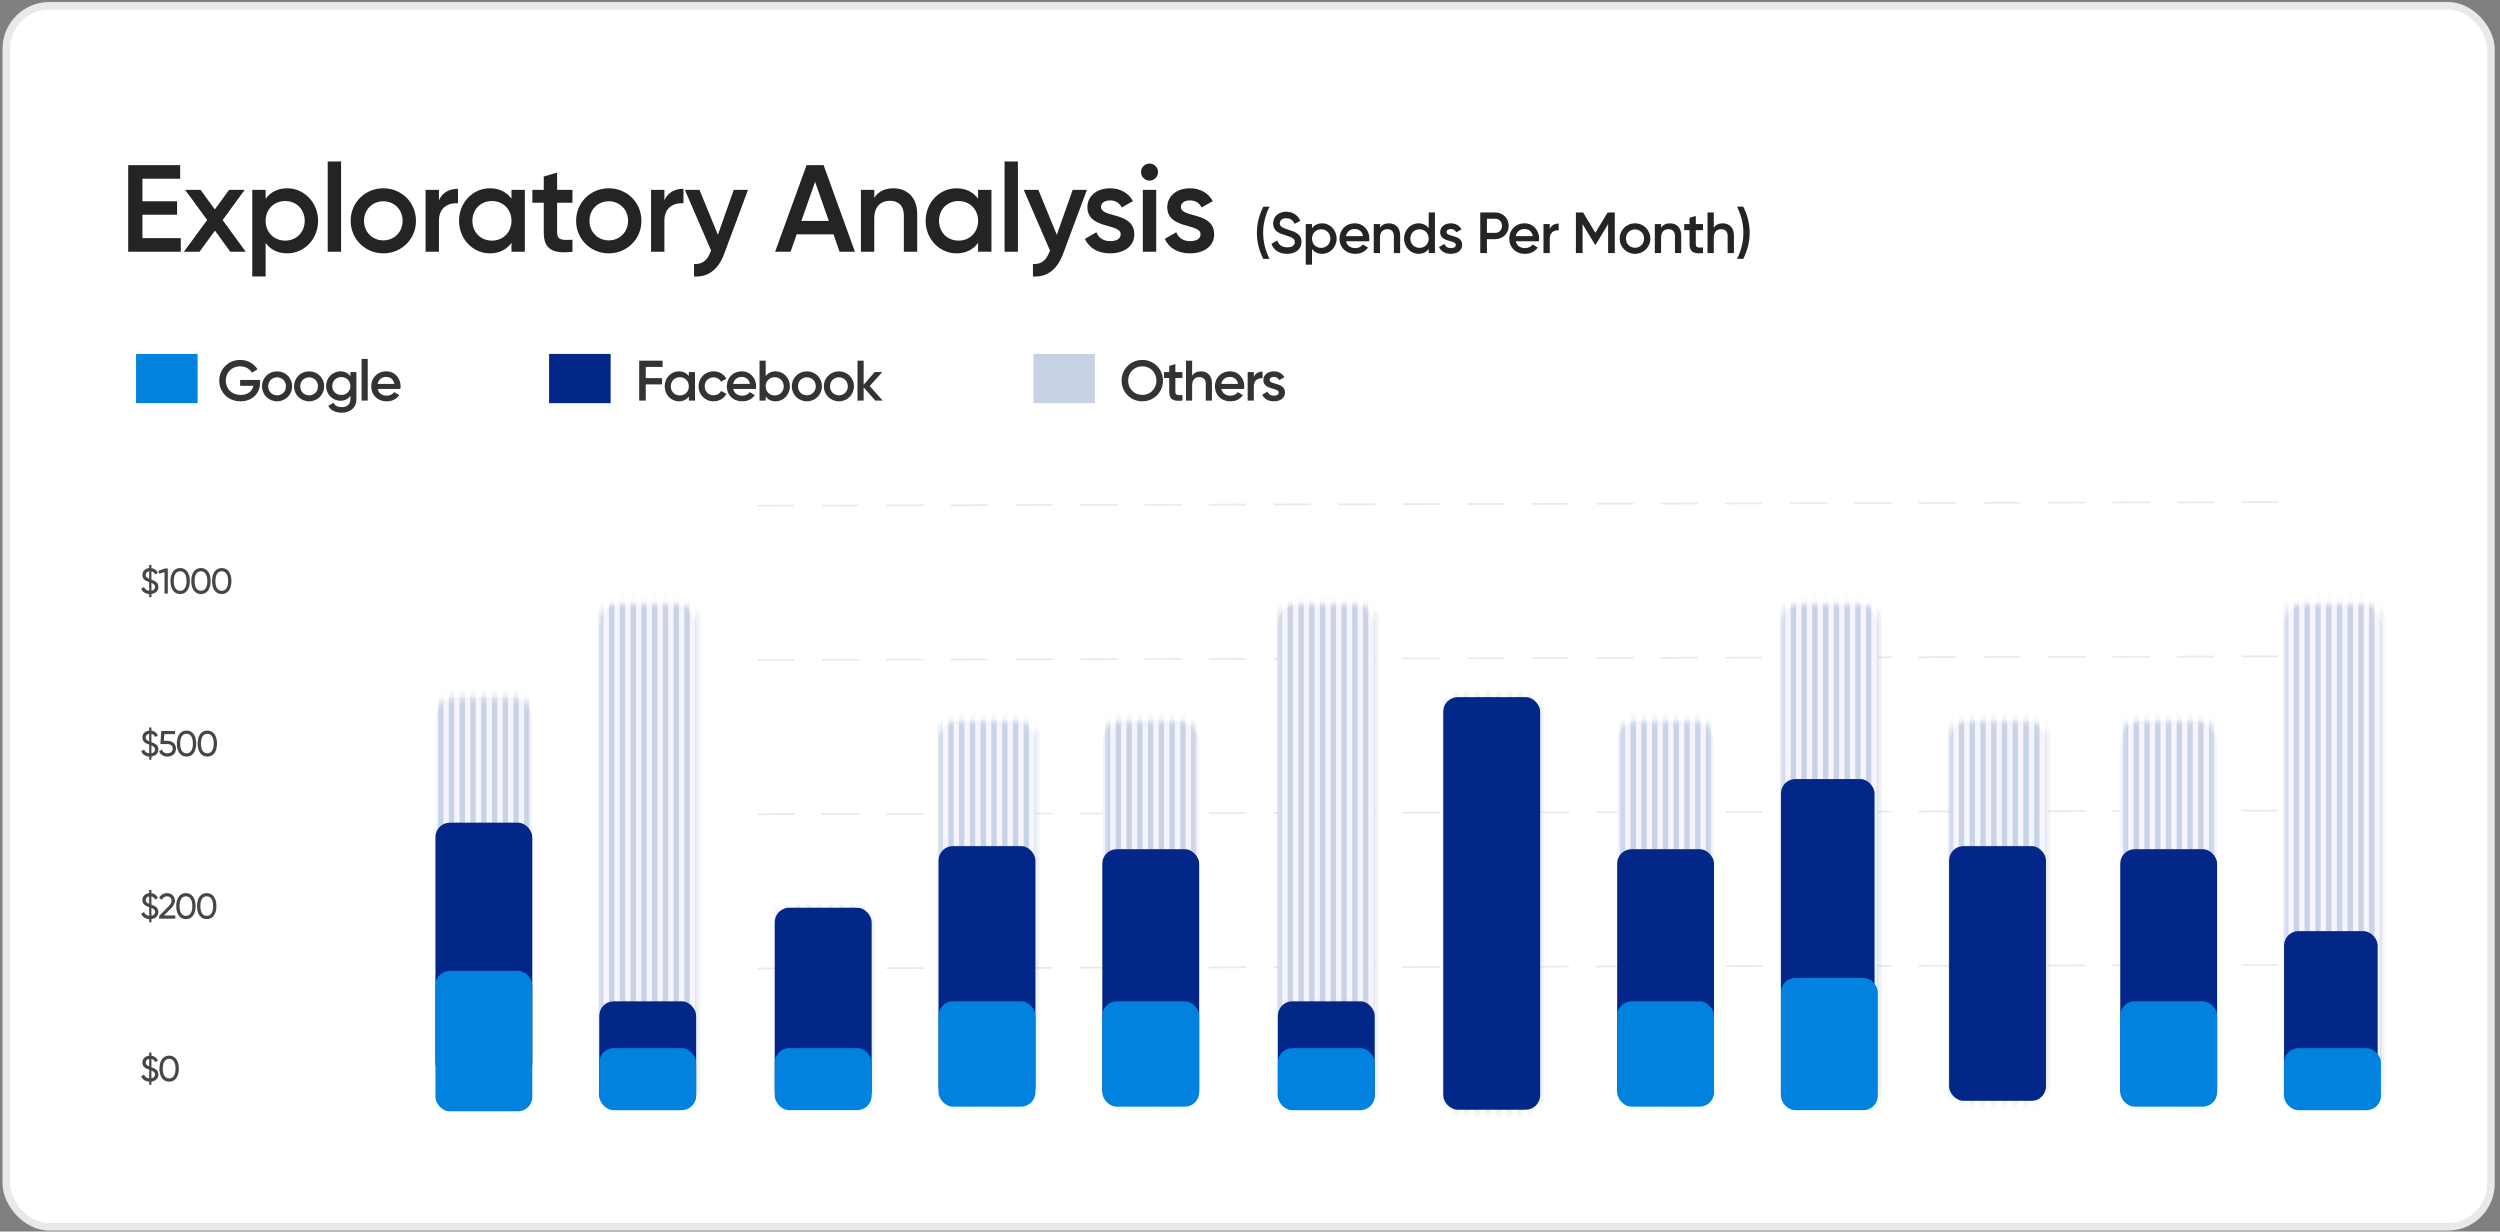 <svg width="339" height="167" viewBox="0 0 339 167" fill="none" xmlns="http://www.w3.org/2000/svg">
<rect x="0" y="0" width="339" height="167" fill="#808080" stroke="none"/>
<rect x="0.345" y="0.276" width="337.931" height="166.586" rx="6.346" fill="white"/>
<rect x="0.859" y="0.79" width="336.903" height="165.558" rx="5.832" stroke="#102F41" stroke-opacity="0.1" stroke-width="1.028"/>
<path d="M19.314 32.293H24.514V34.138H17.384V22.395H24.43V24.24H19.314V27.294H24.011V29.122H19.314V32.293ZM33.326 34.138H31.229L29.149 31.27L27.052 34.138H24.938L28.092 29.827L25.106 25.75H27.203L29.132 28.401L31.061 25.75H33.175L30.189 29.844L33.326 34.138ZM38.955 25.532C41.236 25.532 43.132 27.461 43.132 29.944C43.132 32.444 41.236 34.356 38.955 34.356C37.646 34.356 36.657 33.819 36.019 32.947V37.493H34.207V25.75H36.019V26.958C36.657 26.069 37.646 25.532 38.955 25.532ZM38.67 32.628C40.179 32.628 41.32 31.504 41.32 29.944C41.32 28.384 40.179 27.26 38.67 27.26C37.16 27.26 36.019 28.384 36.019 29.944C36.019 31.504 37.16 32.628 38.67 32.628ZM44.438 34.138V21.892H46.25V34.138H44.438ZM51.977 34.356C49.528 34.356 47.549 32.427 47.549 29.944C47.549 27.445 49.528 25.532 51.977 25.532C54.444 25.532 56.406 27.445 56.406 29.944C56.406 32.427 54.444 34.356 51.977 34.356ZM51.977 32.595C53.454 32.595 54.595 31.471 54.595 29.944C54.595 28.418 53.454 27.294 51.977 27.294C50.501 27.294 49.361 28.418 49.361 29.944C49.361 31.471 50.501 32.595 51.977 32.595ZM59.521 27.159C60.024 26.019 61.047 25.599 62.104 25.599V27.562C60.913 27.478 59.521 28.032 59.521 29.911V34.138H57.709V25.75H59.521V27.159ZM69.358 25.75H71.169V34.138H69.358V32.93C68.72 33.819 67.73 34.356 66.422 34.356C64.14 34.356 62.245 32.427 62.245 29.944C62.245 27.445 64.14 25.532 66.422 25.532C67.73 25.532 68.72 26.069 69.358 26.941V25.75ZM66.707 32.628C68.217 32.628 69.358 31.504 69.358 29.944C69.358 28.384 68.217 27.26 66.707 27.26C65.197 27.26 64.056 28.384 64.056 29.944C64.056 31.504 65.197 32.628 66.707 32.628ZM77.626 27.495H75.546V31.521C75.546 32.595 76.251 32.578 77.626 32.511V34.138C74.841 34.474 73.734 33.702 73.734 31.521V27.495H72.191V25.75H73.734V23.939L75.546 23.402V25.75H77.626V27.495ZM82.549 34.356C80.1 34.356 78.12 32.427 78.12 29.944C78.12 27.445 80.1 25.532 82.549 25.532C85.015 25.532 86.978 27.445 86.978 29.944C86.978 32.427 85.015 34.356 82.549 34.356ZM82.549 32.595C84.025 32.595 85.166 31.471 85.166 29.944C85.166 28.418 84.025 27.294 82.549 27.294C81.073 27.294 79.932 28.418 79.932 29.944C79.932 31.471 81.073 32.595 82.549 32.595ZM90.092 27.159C90.596 26.019 91.619 25.599 92.676 25.599V27.562C91.485 27.478 90.092 28.032 90.092 29.911V34.138H88.281V25.75H90.092V27.159ZM99.496 25.75H101.425L98.204 34.407C97.416 36.537 96.04 37.611 94.111 37.493V35.799C95.285 35.866 95.923 35.262 96.342 34.155L96.426 33.987L92.87 25.75H94.849L97.349 31.84L99.496 25.75ZM113.848 34.138L113.026 31.773H108.027L107.205 34.138H105.108L109.369 22.395H111.684L115.929 34.138H113.848ZM108.665 29.961H112.389L110.527 24.66L108.665 29.961ZM121.151 25.532C123.029 25.532 124.372 26.807 124.372 28.988V34.138H122.56V29.172C122.56 27.898 121.822 27.227 120.681 27.227C119.49 27.227 118.55 27.931 118.55 29.642V34.138H116.739V25.75H118.55V26.824C119.104 25.952 120.01 25.532 121.151 25.532ZM132.63 25.75H134.442V34.138H132.63V32.93C131.993 33.819 131.003 34.356 129.694 34.356C127.413 34.356 125.517 32.427 125.517 29.944C125.517 27.445 127.413 25.532 129.694 25.532C131.003 25.532 131.993 26.069 132.63 26.941V25.75ZM129.98 32.628C131.489 32.628 132.63 31.504 132.63 29.944C132.63 28.384 131.489 27.26 129.98 27.26C128.47 27.26 127.329 28.384 127.329 29.944C127.329 31.504 128.47 32.628 129.98 32.628ZM136.218 34.138V21.892H138.03V34.138H136.218ZM145.452 25.75H147.381L144.16 34.407C143.371 36.537 141.996 37.611 140.067 37.493V35.799C141.241 35.866 141.878 35.262 142.298 34.155L142.382 33.987L138.825 25.75H140.805L143.304 31.84L145.452 25.75ZM149.298 28.065C149.298 29.592 153.81 28.669 153.81 31.773C153.81 33.45 152.351 34.356 150.539 34.356C148.861 34.356 147.654 33.601 147.117 32.394L148.677 31.488C148.945 32.242 149.616 32.696 150.539 32.696C151.344 32.696 151.965 32.427 151.965 31.756C151.965 30.263 147.452 31.102 147.452 28.099C147.452 26.522 148.811 25.532 150.522 25.532C151.898 25.532 153.039 26.17 153.626 27.277L152.099 28.132C151.797 27.478 151.21 27.176 150.522 27.176C149.868 27.176 149.298 27.461 149.298 28.065ZM155.875 24.492C155.238 24.492 154.718 23.955 154.718 23.334C154.718 22.697 155.238 22.177 155.875 22.177C156.513 22.177 157.033 22.697 157.033 23.334C157.033 23.955 156.513 24.492 155.875 24.492ZM154.969 34.138V25.75H156.781V34.138H154.969ZM160.127 28.065C160.127 29.592 164.64 28.669 164.64 31.773C164.64 33.45 163.18 34.356 161.369 34.356C159.691 34.356 158.483 33.601 157.946 32.394L159.506 31.488C159.775 32.242 160.446 32.696 161.369 32.696C162.174 32.696 162.795 32.427 162.795 31.756C162.795 30.263 158.282 31.102 158.282 28.099C158.282 26.522 159.641 25.532 161.352 25.532C162.727 25.532 163.868 26.17 164.455 27.277L162.929 28.132C162.627 27.478 162.04 27.176 161.352 27.176C160.698 27.176 160.127 27.461 160.127 28.065Z" fill="#242424"/>
<path d="M171.299 35.105C170.748 34.004 170.434 32.824 170.434 31.565C170.434 30.306 170.748 29.126 171.299 28.025H172.149C171.598 29.126 171.283 30.306 171.283 31.565C171.283 32.824 171.598 34.004 172.149 35.105H171.299ZM174.532 34.421C173.447 34.421 172.699 33.886 172.408 33.068L173.187 32.611C173.384 33.17 173.809 33.54 174.556 33.54C175.272 33.54 175.579 33.217 175.579 32.816C175.579 32.328 175.146 32.163 174.328 31.911C173.47 31.652 172.636 31.337 172.636 30.298C172.636 29.284 173.478 28.709 174.406 28.709C175.311 28.709 175.98 29.189 176.326 29.921L175.563 30.361C175.366 29.921 175.02 29.59 174.406 29.59C173.879 29.59 173.541 29.858 173.541 30.275C173.541 30.7 173.848 30.881 174.65 31.132C175.563 31.423 176.483 31.707 176.483 32.8C176.483 33.807 175.681 34.421 174.532 34.421ZM179.285 30.283C180.355 30.283 181.244 31.187 181.244 32.352C181.244 33.524 180.355 34.421 179.285 34.421C178.671 34.421 178.207 34.169 177.908 33.76V35.892H177.058V30.385H177.908V30.951C178.207 30.534 178.671 30.283 179.285 30.283ZM179.151 33.611C179.859 33.611 180.394 33.083 180.394 32.352C180.394 31.62 179.859 31.093 179.151 31.093C178.443 31.093 177.908 31.62 177.908 32.352C177.908 33.083 178.443 33.611 179.151 33.611ZM182.525 32.714C182.659 33.327 183.154 33.642 183.784 33.642C184.256 33.642 184.61 33.43 184.799 33.154L185.499 33.563C185.137 34.098 184.547 34.421 183.776 34.421C182.478 34.421 181.636 33.532 181.636 32.352C181.636 31.187 182.478 30.283 183.713 30.283C184.885 30.283 185.688 31.227 185.688 32.36C185.688 32.478 185.672 32.603 185.656 32.714H182.525ZM182.517 32.021H184.83C184.712 31.345 184.216 31.054 183.705 31.054C183.068 31.054 182.635 31.431 182.517 32.021ZM188.347 30.283C189.228 30.283 189.858 30.881 189.858 31.903V34.319H189.008V31.99C189.008 31.392 188.662 31.077 188.127 31.077C187.568 31.077 187.128 31.408 187.128 32.21V34.319H186.278V30.385H187.128V30.889C187.387 30.479 187.812 30.283 188.347 30.283ZM193.731 28.811H194.58V34.319H193.731V33.752C193.432 34.169 192.967 34.421 192.354 34.421C191.284 34.421 190.395 33.516 190.395 32.352C190.395 31.18 191.284 30.283 192.354 30.283C192.967 30.283 193.432 30.534 193.731 30.944V28.811ZM192.488 33.611C193.196 33.611 193.731 33.083 193.731 32.352C193.731 31.62 193.196 31.093 192.488 31.093C191.779 31.093 191.244 31.62 191.244 32.352C191.244 33.083 191.779 33.611 192.488 33.611ZM196.153 31.471C196.153 32.187 198.27 31.754 198.27 33.209C198.27 33.996 197.585 34.421 196.735 34.421C195.949 34.421 195.382 34.067 195.131 33.5L195.862 33.076C195.988 33.43 196.303 33.642 196.735 33.642C197.113 33.642 197.404 33.516 197.404 33.201C197.404 32.501 195.288 32.895 195.288 31.486C195.288 30.747 195.925 30.283 196.728 30.283C197.373 30.283 197.908 30.582 198.183 31.101L197.467 31.502C197.326 31.195 197.05 31.054 196.728 31.054C196.421 31.054 196.153 31.187 196.153 31.471ZM202.753 28.811C203.792 28.811 204.579 29.598 204.579 30.621C204.579 31.636 203.792 32.431 202.753 32.431H201.628V34.319H200.724V28.811H202.753ZM202.753 31.581C203.288 31.581 203.674 31.172 203.674 30.621C203.674 30.062 203.288 29.661 202.753 29.661H201.628V31.581H202.753ZM205.544 32.714C205.678 33.327 206.173 33.642 206.803 33.642C207.275 33.642 207.629 33.43 207.818 33.154L208.518 33.563C208.156 34.098 207.566 34.421 206.795 34.421C205.497 34.421 204.655 33.532 204.655 32.352C204.655 31.187 205.497 30.283 206.732 30.283C207.904 30.283 208.707 31.227 208.707 32.36C208.707 32.478 208.691 32.603 208.675 32.714H205.544ZM205.536 32.021H207.849C207.731 31.345 207.235 31.054 206.724 31.054C206.087 31.054 205.654 31.431 205.536 32.021ZM210.147 31.046C210.383 30.511 210.862 30.314 211.358 30.314V31.235C210.8 31.195 210.147 31.455 210.147 32.336V34.319H209.297V30.385H210.147V31.046ZM218.964 28.811V34.319H218.059V30.393L216.384 33.162H216.274L214.598 30.385V34.319H213.693V28.811H214.669L216.329 31.565L217.996 28.811H218.964ZM221.706 34.421C220.558 34.421 219.63 33.516 219.63 32.352C219.63 31.18 220.558 30.283 221.706 30.283C222.863 30.283 223.783 31.18 223.783 32.352C223.783 33.516 222.863 34.421 221.706 34.421ZM221.706 33.595C222.399 33.595 222.934 33.068 222.934 32.352C222.934 31.636 222.399 31.109 221.706 31.109C221.014 31.109 220.479 31.636 220.479 32.352C220.479 33.068 221.014 33.595 221.706 33.595ZM226.463 30.283C227.345 30.283 227.974 30.881 227.974 31.903V34.319H227.124V31.99C227.124 31.392 226.778 31.077 226.243 31.077C225.685 31.077 225.244 31.408 225.244 32.21V34.319H224.394V30.385H225.244V30.889C225.504 30.479 225.929 30.283 226.463 30.283ZM230.927 31.203H229.951V33.091C229.951 33.595 230.281 33.587 230.927 33.556V34.319C229.621 34.476 229.101 34.114 229.101 33.091V31.203H228.378V30.385H229.101V29.535L229.951 29.284V30.385H230.927V31.203ZM233.609 30.283C234.49 30.283 235.119 30.881 235.119 31.903V34.319H234.27V31.99C234.27 31.392 233.924 31.077 233.389 31.077C232.83 31.077 232.389 31.408 232.389 32.21V34.319H231.54V28.811H232.389V30.889C232.649 30.479 233.074 30.283 233.609 30.283ZM236.388 35.105H235.539C236.089 34.004 236.404 32.824 236.404 31.565C236.404 30.306 236.089 29.126 235.539 28.025H236.388C236.939 29.126 237.254 30.306 237.254 31.565C237.254 32.824 236.939 34.004 236.388 35.105Z" fill="#242424"/>
<line opacity="0.4" x1="102.794" y1="68.574" x2="308.81" y2="68.088" stroke="#CCCCCC" stroke-width="0.243" stroke-linecap="round" stroke-dasharray="4.86 3.89"/>
<line opacity="0.4" x1="102.794" y1="89.492" x2="308.81" y2="89.006" stroke="#CCCCCC" stroke-width="0.243" stroke-linecap="round" stroke-dasharray="4.86 3.89"/>
<line opacity="0.4" x1="102.794" y1="110.41" x2="308.81" y2="109.924" stroke="#CCCCCC" stroke-width="0.243" stroke-linecap="round" stroke-dasharray="4.86 3.89"/>
<line opacity="0.4" x1="102.794" y1="131.328" x2="308.81" y2="130.842" stroke="#CCCCCC" stroke-width="0.243" stroke-linecap="round" stroke-dasharray="4.86 3.89"/>
<rect x="59.045" y="94.533" width="13.134" height="51.565" rx="2.919" fill="#F6F4FE"/>
<mask id="mask0_6057_16377" style="mask-type:alpha" maskUnits="userSpaceOnUse" x="59" y="94" width="14" height="53">
<rect x="59.046" y="94.532" width="13.134" height="51.565" rx="1.946" fill="#D9D9D9"/>
</mask>
<g mask="url(#mask0_6057_16377)">
<path d="M59.767 16.215L59.767 196.205" stroke="#185987" stroke-opacity="0.21" stroke-width="0.73"/>
<path d="M61.226 16.215L61.226 196.205" stroke="#185987" stroke-opacity="0.21" stroke-width="0.73"/>
<path d="M62.685 16.215L62.685 196.205" stroke="#185987" stroke-opacity="0.21" stroke-width="0.73"/>
<path d="M64.145 16.215L64.145 196.205" stroke="#185987" stroke-opacity="0.21" stroke-width="0.73"/>
<path d="M65.604 16.215L65.604 196.205" stroke="#185987" stroke-opacity="0.21" stroke-width="0.73"/>
<path d="M67.064 16.215L67.064 196.205" stroke="#185987" stroke-opacity="0.21" stroke-width="0.73"/>
<path d="M68.523 16.215L68.523 196.205" stroke="#185987" stroke-opacity="0.21" stroke-width="0.73"/>
<path d="M69.982 16.215L69.982 196.205" stroke="#185987" stroke-opacity="0.21" stroke-width="0.73"/>
<path d="M71.442 16.215L71.442 196.205" stroke="#185987" stroke-opacity="0.21" stroke-width="0.73"/>
</g>
<rect x="59.045" y="111.558" width="13.134" height="34.539" rx="1.946" fill="#022789"/>
<rect x="59.045" y="131.654" width="13.136" height="19.038" rx="1.946" fill="#0082DE"/>
<rect x="149.474" y="97.705" width="13.134" height="51.565" rx="2.919" fill="#F6F4FE"/>
<mask id="mask1_6057_16377" style="mask-type:alpha" maskUnits="userSpaceOnUse" x="149" y="97" width="14" height="53">
<rect x="149.472" y="97.705" width="13.134" height="51.565" rx="1.946" fill="#D9D9D9"/>
</mask>
<g mask="url(#mask1_6057_16377)">
<path d="M150.194 19.392V199.381" stroke="#185987" stroke-opacity="0.21" stroke-width="0.73"/>
<path d="M151.652 19.392V199.381" stroke="#185987" stroke-opacity="0.21" stroke-width="0.73"/>
<path d="M153.111 19.392V199.381" stroke="#185987" stroke-opacity="0.21" stroke-width="0.73"/>
<path d="M154.571 19.392V199.381" stroke="#185987" stroke-opacity="0.21" stroke-width="0.73"/>
<path d="M156.03 19.392V199.381" stroke="#185987" stroke-opacity="0.21" stroke-width="0.73"/>
<path d="M157.49 19.392V199.381" stroke="#185987" stroke-opacity="0.21" stroke-width="0.73"/>
<path d="M158.949 19.392V199.381" stroke="#185987" stroke-opacity="0.21" stroke-width="0.73"/>
<path d="M160.408 19.392V199.381" stroke="#185987" stroke-opacity="0.21" stroke-width="0.73"/>
<path d="M161.868 19.392V199.381" stroke="#185987" stroke-opacity="0.21" stroke-width="0.73"/>
</g>
<rect x="149.474" y="115.155" width="13.134" height="34.539" rx="1.946" fill="#022789"/>
<rect x="149.474" y="135.781" width="13.136" height="14.279" rx="1.946" fill="#0082DE"/>
<rect x="173.278" y="81.842" width="13.134" height="68.104" rx="2.919" fill="#F6F4FE"/>
<mask id="mask2_6057_16377" style="mask-type:alpha" maskUnits="userSpaceOnUse" x="173" y="81" width="14" height="69">
<rect x="173.278" y="81.842" width="13.134" height="68.104" rx="1.946" fill="#D9D9D9"/>
</mask>
<g mask="url(#mask2_6057_16377)">
<path d="M173.503 25.361V205.35" stroke="#185987" stroke-opacity="0.21" stroke-width="0.73"/>
<path d="M174.963 25.361V205.35" stroke="#185987" stroke-opacity="0.21" stroke-width="0.73"/>
<path d="M176.422 25.361V205.35" stroke="#185987" stroke-opacity="0.21" stroke-width="0.73"/>
<path d="M177.881 25.361V205.35" stroke="#185987" stroke-opacity="0.21" stroke-width="0.73"/>
<path d="M179.341 25.361V205.35" stroke="#185987" stroke-opacity="0.21" stroke-width="0.73"/>
<path d="M180.8 25.361V205.35" stroke="#185987" stroke-opacity="0.21" stroke-width="0.73"/>
<path d="M182.26 25.361V205.35" stroke="#185987" stroke-opacity="0.21" stroke-width="0.73"/>
<path d="M183.719 25.361V205.35" stroke="#185987" stroke-opacity="0.21" stroke-width="0.73"/>
<path d="M185.178 25.361V205.35" stroke="#185987" stroke-opacity="0.21" stroke-width="0.73"/>
<path d="M186.638 25.361V205.35" stroke="#185987" stroke-opacity="0.21" stroke-width="0.73"/>
</g>
<rect x="173.278" y="135.783" width="13.134" height="14.594" rx="1.946" fill="#022789"/>
<rect x="173.278" y="142.13" width="13.133" height="8.409" rx="1.946" fill="#0082DE"/>
<rect x="195.708" y="94.533" width="13.134" height="55.943" rx="2.919" fill="#F6F4FE"/>
<mask id="mask3_6057_16377" style="mask-type:alpha" maskUnits="userSpaceOnUse" x="195" y="94" width="14" height="57">
<rect x="195.708" y="94.533" width="13.134" height="55.943" rx="1.946" fill="#D9D9D9"/>
</mask>
<g mask="url(#mask3_6057_16377)">
<path d="M195.933 32.052V212.042" stroke="#185987" stroke-opacity="0.21" stroke-width="0.73"/>
<path d="M197.393 32.052V212.042" stroke="#185987" stroke-opacity="0.21" stroke-width="0.73"/>
<path d="M198.852 32.052V212.042" stroke="#185987" stroke-opacity="0.21" stroke-width="0.73"/>
<path d="M200.311 32.052V212.042" stroke="#185987" stroke-opacity="0.21" stroke-width="0.73"/>
<path d="M201.771 32.052V212.042" stroke="#185987" stroke-opacity="0.21" stroke-width="0.73"/>
<path d="M203.23 32.052V212.042" stroke="#185987" stroke-opacity="0.21" stroke-width="0.73"/>
<path d="M204.69 32.052V212.042" stroke="#185987" stroke-opacity="0.21" stroke-width="0.73"/>
<path d="M206.149 32.052V212.042" stroke="#185987" stroke-opacity="0.21" stroke-width="0.73"/>
<path d="M207.608 32.052V212.042" stroke="#185987" stroke-opacity="0.21" stroke-width="0.73"/>
<path d="M209.068 32.052V212.042" stroke="#185987" stroke-opacity="0.21" stroke-width="0.73"/>
</g>
<rect x="195.708" y="94.533" width="13.134" height="55.943" rx="1.946" fill="#022789"/>
<rect x="219.288" y="97.705" width="13.134" height="51.565" rx="2.919" fill="#F6F4FE"/>
<mask id="mask4_6057_16377" style="mask-type:alpha" maskUnits="userSpaceOnUse" x="219" y="97" width="14" height="53">
<rect x="219.287" y="97.705" width="13.134" height="51.565" rx="1.946" fill="#D9D9D9"/>
</mask>
<g mask="url(#mask4_6057_16377)">
<path d="M220.004 19.391V199.381" stroke="#185987" stroke-opacity="0.21" stroke-width="0.73"/>
<path d="M221.463 19.391V199.381" stroke="#185987" stroke-opacity="0.21" stroke-width="0.73"/>
<path d="M222.922 19.391V199.381" stroke="#185987" stroke-opacity="0.21" stroke-width="0.73"/>
<path d="M224.382 19.391V199.381" stroke="#185987" stroke-opacity="0.21" stroke-width="0.73"/>
<path d="M225.841 19.391V199.381" stroke="#185987" stroke-opacity="0.21" stroke-width="0.73"/>
<path d="M227.301 19.391V199.381" stroke="#185987" stroke-opacity="0.21" stroke-width="0.73"/>
<path d="M228.76 19.391V199.381" stroke="#185987" stroke-opacity="0.21" stroke-width="0.73"/>
<path d="M230.219 19.391V199.381" stroke="#185987" stroke-opacity="0.21" stroke-width="0.73"/>
<path d="M231.679 19.391V199.381" stroke="#185987" stroke-opacity="0.21" stroke-width="0.73"/>
</g>
<rect x="219.288" y="115.155" width="13.134" height="34.539" rx="1.946" fill="#022789"/>
<rect x="219.288" y="135.781" width="13.136" height="14.279" rx="1.946" fill="#0082DE"/>
<rect x="241.497" y="81.842" width="13.134" height="68.104" rx="2.919" fill="#F6F4FE"/>
<mask id="mask5_6057_16377" style="mask-type:alpha" maskUnits="userSpaceOnUse" x="241" y="81" width="14" height="69">
<rect x="241.497" y="81.842" width="13.134" height="68.104" rx="1.946" fill="#D9D9D9"/>
</mask>
<g mask="url(#mask5_6057_16377)">
<path d="M241.722 25.361V205.35" stroke="#185987" stroke-opacity="0.21" stroke-width="0.73"/>
<path d="M243.182 25.361V205.35" stroke="#185987" stroke-opacity="0.21" stroke-width="0.73"/>
<path d="M244.641 25.361V205.35" stroke="#185987" stroke-opacity="0.21" stroke-width="0.73"/>
<path d="M246.1 25.361V205.35" stroke="#185987" stroke-opacity="0.21" stroke-width="0.73"/>
<path d="M247.56 25.361V205.35" stroke="#185987" stroke-opacity="0.21" stroke-width="0.73"/>
<path d="M249.019 25.361V205.35" stroke="#185987" stroke-opacity="0.21" stroke-width="0.73"/>
<path d="M250.479 25.361V205.35" stroke="#185987" stroke-opacity="0.21" stroke-width="0.73"/>
<path d="M251.938 25.361V205.35" stroke="#185987" stroke-opacity="0.21" stroke-width="0.73"/>
<path d="M253.397 25.361V205.35" stroke="#185987" stroke-opacity="0.21" stroke-width="0.73"/>
<path d="M254.857 25.361V205.35" stroke="#185987" stroke-opacity="0.21" stroke-width="0.73"/>
</g>
<rect x="241.497" y="105.639" width="12.692" height="44.423" rx="1.946" fill="#022789"/>
<rect x="241.497" y="132.609" width="13.133" height="17.928" rx="1.946" fill="#0082DE"/>
<rect x="264.298" y="97.705" width="13.134" height="51.565" rx="2.919" fill="#F6F4FE"/>
<mask id="mask6_6057_16377" style="mask-type:alpha" maskUnits="userSpaceOnUse" x="264" y="97" width="14" height="53">
<rect x="264.298" y="97.705" width="13.134" height="51.565" rx="1.946" fill="#D9D9D9"/>
</mask>
<g mask="url(#mask6_6057_16377)">
<path d="M264.523 33.224V213.214" stroke="#185987" stroke-opacity="0.21" stroke-width="0.73"/>
<path d="M265.983 33.224V213.214" stroke="#185987" stroke-opacity="0.21" stroke-width="0.73"/>
<path d="M267.442 33.224V213.214" stroke="#185987" stroke-opacity="0.21" stroke-width="0.73"/>
<path d="M268.901 33.224V213.214" stroke="#185987" stroke-opacity="0.21" stroke-width="0.73"/>
<path d="M270.361 33.224V213.214" stroke="#185987" stroke-opacity="0.21" stroke-width="0.73"/>
<path d="M271.819 33.224V213.214" stroke="#185987" stroke-opacity="0.21" stroke-width="0.73"/>
<path d="M273.279 33.224V213.214" stroke="#185987" stroke-opacity="0.21" stroke-width="0.73"/>
<path d="M274.738 33.224V213.214" stroke="#185987" stroke-opacity="0.21" stroke-width="0.73"/>
<path d="M276.197 33.224V213.214" stroke="#185987" stroke-opacity="0.21" stroke-width="0.73"/>
<path d="M277.657 33.224V213.214" stroke="#185987" stroke-opacity="0.21" stroke-width="0.73"/>
</g>
<rect x="264.298" y="114.733" width="13.134" height="34.539" rx="1.946" fill="#022789"/>
<rect x="287.507" y="97.705" width="13.134" height="51.565" rx="2.919" fill="#F6F4FE"/>
<mask id="mask7_6057_16377" style="mask-type:alpha" maskUnits="userSpaceOnUse" x="287" y="97" width="14" height="53">
<rect x="287.506" y="97.705" width="13.134" height="51.565" rx="1.946" fill="#D9D9D9"/>
</mask>
<g mask="url(#mask7_6057_16377)">
<path d="M288.223 19.391V199.381" stroke="#185987" stroke-opacity="0.21" stroke-width="0.73"/>
<path d="M289.682 19.391V199.381" stroke="#185987" stroke-opacity="0.21" stroke-width="0.73"/>
<path d="M291.141 19.391V199.381" stroke="#185987" stroke-opacity="0.21" stroke-width="0.73"/>
<path d="M292.601 19.391V199.381" stroke="#185987" stroke-opacity="0.21" stroke-width="0.73"/>
<path d="M294.06 19.391V199.381" stroke="#185987" stroke-opacity="0.21" stroke-width="0.73"/>
<path d="M295.52 19.391V199.381" stroke="#185987" stroke-opacity="0.21" stroke-width="0.73"/>
<path d="M296.979 19.391V199.381" stroke="#185987" stroke-opacity="0.21" stroke-width="0.73"/>
<path d="M298.438 19.391V199.381" stroke="#185987" stroke-opacity="0.21" stroke-width="0.73"/>
<path d="M299.898 19.391V199.381" stroke="#185987" stroke-opacity="0.21" stroke-width="0.73"/>
</g>
<rect x="287.507" y="115.155" width="13.134" height="34.539" rx="1.946" fill="#022789"/>
<rect x="287.507" y="135.781" width="13.136" height="14.279" rx="1.946" fill="#0082DE"/>
<rect x="309.72" y="81.842" width="13.134" height="68.104" rx="2.919" fill="#F6F4FE"/>
<mask id="mask8_6057_16377" style="mask-type:alpha" maskUnits="userSpaceOnUse" x="309" y="81" width="14" height="69">
<rect x="309.72" y="81.842" width="13.134" height="68.104" rx="1.946" fill="#D9D9D9"/>
</mask>
<g mask="url(#mask8_6057_16377)">
<path d="M309.944 25.361V205.35" stroke="#185987" stroke-opacity="0.21" stroke-width="0.73"/>
<path d="M311.404 25.361V205.35" stroke="#185987" stroke-opacity="0.21" stroke-width="0.73"/>
<path d="M312.863 25.361V205.35" stroke="#185987" stroke-opacity="0.21" stroke-width="0.73"/>
<path d="M314.322 25.361V205.35" stroke="#185987" stroke-opacity="0.21" stroke-width="0.73"/>
<path d="M315.782 25.361V205.35" stroke="#185987" stroke-opacity="0.21" stroke-width="0.73"/>
<path d="M317.241 25.361V205.35" stroke="#185987" stroke-opacity="0.21" stroke-width="0.73"/>
<path d="M318.701 25.361V205.35" stroke="#185987" stroke-opacity="0.21" stroke-width="0.73"/>
<path d="M320.16 25.361V205.35" stroke="#185987" stroke-opacity="0.21" stroke-width="0.73"/>
<path d="M321.619 25.361V205.35" stroke="#185987" stroke-opacity="0.21" stroke-width="0.73"/>
<path d="M323.079 25.361V205.35" stroke="#185987" stroke-opacity="0.21" stroke-width="0.73"/>
</g>
<rect x="309.72" y="126.264" width="12.692" height="23.798" rx="1.946" fill="#022789"/>
<rect x="309.72" y="142.13" width="13.133" height="8.409" rx="1.946" fill="#0082DE"/>
<path d="M21.478 79.583C21.478 80.123 21.079 80.483 20.534 80.546V80.979H20.228V80.551C19.698 80.512 19.308 80.249 19.143 79.821L19.532 79.598C19.639 79.889 19.868 80.07 20.228 80.108V78.931C19.746 78.756 19.308 78.561 19.308 77.958C19.308 77.413 19.727 77.078 20.228 77.029V76.601H20.534V77.034C20.914 77.083 21.24 77.297 21.41 77.686L21.03 77.9C20.933 77.657 20.763 77.52 20.534 77.477V78.596C21.011 78.771 21.478 78.965 21.478 79.583ZM19.756 77.958C19.756 78.216 19.916 78.347 20.228 78.479V77.472C19.946 77.511 19.756 77.691 19.756 77.958ZM20.534 80.099C20.85 80.05 21.026 79.85 21.026 79.588C21.026 79.301 20.836 79.169 20.534 79.043V80.099ZM22.367 77.088H22.756V80.493H22.309V77.574L21.584 77.788L21.472 77.399L22.367 77.088ZM24.427 80.556C23.585 80.556 23.114 79.841 23.114 78.79C23.114 77.739 23.585 77.024 24.427 77.024C25.273 77.024 25.741 77.739 25.741 78.79C25.741 79.841 25.273 80.556 24.427 80.556ZM24.427 80.113C24.977 80.113 25.293 79.636 25.293 78.79C25.293 77.944 24.977 77.462 24.427 77.462C23.877 77.462 23.566 77.944 23.566 78.79C23.566 79.636 23.877 80.113 24.427 80.113ZM27.248 80.556C26.406 80.556 25.934 79.841 25.934 78.79C25.934 77.739 26.406 77.024 27.248 77.024C28.094 77.024 28.561 77.739 28.561 78.79C28.561 79.841 28.094 80.556 27.248 80.556ZM27.248 80.113C27.798 80.113 28.114 79.636 28.114 78.79C28.114 77.944 27.798 77.462 27.248 77.462C26.698 77.462 26.387 77.944 26.387 78.79C26.387 79.636 26.698 80.113 27.248 80.113ZM30.069 80.556C29.227 80.556 28.755 79.841 28.755 78.79C28.755 77.739 29.227 77.024 30.069 77.024C30.915 77.024 31.382 77.739 31.382 78.79C31.382 79.841 30.915 80.556 30.069 80.556ZM30.069 80.113C30.619 80.113 30.935 79.636 30.935 78.79C30.935 77.944 30.619 77.462 30.069 77.462C29.519 77.462 29.208 77.944 29.208 78.79C29.208 79.636 29.519 80.113 30.069 80.113Z" fill="#464646"/>
<path d="M21.478 101.623C21.478 102.163 21.079 102.523 20.534 102.586V103.019H20.228V102.591C19.698 102.552 19.308 102.289 19.143 101.861L19.532 101.637C19.639 101.929 19.868 102.109 20.228 102.148V100.971C19.746 100.796 19.308 100.601 19.308 99.998C19.308 99.453 19.727 99.118 20.228 99.069V98.641H20.534V99.074C20.914 99.122 21.24 99.336 21.41 99.726L21.03 99.94C20.933 99.696 20.763 99.56 20.534 99.516V100.635C21.011 100.81 21.478 101.005 21.478 101.623ZM19.756 99.998C19.756 100.256 19.916 100.387 20.228 100.519V99.512C19.946 99.55 19.756 99.731 19.756 99.998ZM20.534 102.138C20.85 102.09 21.026 101.89 21.026 101.628C21.026 101.341 20.836 101.209 20.534 101.083V102.138ZM22.717 100.455C23.326 100.455 23.866 100.83 23.866 101.526C23.866 102.216 23.311 102.596 22.698 102.596C22.197 102.596 21.74 102.352 21.574 101.866L21.959 101.647C22.051 101.983 22.328 102.153 22.698 102.153C23.111 102.153 23.418 101.929 23.418 101.526C23.418 101.117 23.111 100.893 22.708 100.893H21.744L21.871 99.127H23.734V99.55H22.28L22.221 100.455H22.717ZM25.292 102.596C24.45 102.596 23.978 101.881 23.978 100.83C23.978 99.779 24.45 99.064 25.292 99.064C26.138 99.064 26.605 99.779 26.605 100.83C26.605 101.881 26.138 102.596 25.292 102.596ZM25.292 102.153C25.841 102.153 26.158 101.676 26.158 100.83C26.158 99.983 25.841 99.502 25.292 99.502C24.742 99.502 24.431 99.983 24.431 100.83C24.431 101.676 24.742 102.153 25.292 102.153ZM28.113 102.596C27.271 102.596 26.799 101.881 26.799 100.83C26.799 99.779 27.271 99.064 28.113 99.064C28.959 99.064 29.426 99.779 29.426 100.83C29.426 101.881 28.959 102.596 28.113 102.596ZM28.113 102.153C28.662 102.153 28.979 101.676 28.979 100.83C28.979 99.983 28.662 99.502 28.113 99.502C27.563 99.502 27.252 99.983 27.252 100.83C27.252 101.676 27.563 102.153 28.113 102.153Z" fill="#464646"/>
<path d="M21.478 123.662C21.478 124.202 21.079 124.562 20.534 124.626V125.058H20.228V124.63C19.698 124.591 19.308 124.329 19.143 123.901L19.532 123.677C19.639 123.969 19.868 124.149 20.228 124.188V123.01C19.746 122.835 19.308 122.641 19.308 122.038C19.308 121.493 19.727 121.157 20.228 121.108V120.68H20.534V121.113C20.914 121.162 21.24 121.376 21.41 121.765L21.03 121.979C20.933 121.736 20.763 121.6 20.534 121.556V122.675C21.011 122.85 21.478 123.045 21.478 123.662ZM19.756 122.038C19.756 122.295 19.916 122.427 20.228 122.558V121.551C19.946 121.59 19.756 121.77 19.756 122.038ZM20.534 124.178C20.85 124.129 21.026 123.93 21.026 123.667C21.026 123.38 20.836 123.249 20.534 123.122V124.178ZM21.579 124.572V124.202L22.781 122.976C23.048 122.709 23.262 122.436 23.262 122.149C23.262 121.751 22.975 121.541 22.659 121.541C22.348 121.541 22.105 121.692 21.959 121.999L21.579 121.775C21.798 121.322 22.212 121.104 22.654 121.104C23.184 121.104 23.715 121.473 23.715 122.145C23.715 122.568 23.442 122.933 23.107 123.268L22.236 124.134H23.778V124.572H21.579ZM25.211 124.635C24.369 124.635 23.898 123.92 23.898 122.869C23.898 121.819 24.369 121.104 25.211 121.104C26.057 121.104 26.524 121.819 26.524 122.869C26.524 123.92 26.057 124.635 25.211 124.635ZM25.211 124.193C25.761 124.193 26.077 123.716 26.077 122.869C26.077 122.023 25.761 121.541 25.211 121.541C24.661 121.541 24.35 122.023 24.35 122.869C24.35 123.716 24.661 124.193 25.211 124.193ZM28.032 124.635C27.19 124.635 26.718 123.92 26.718 122.869C26.718 121.819 27.19 121.104 28.032 121.104C28.878 121.104 29.345 121.819 29.345 122.869C29.345 123.92 28.878 124.635 28.032 124.635ZM28.032 124.193C28.581 124.193 28.898 123.716 28.898 122.869C28.898 122.023 28.581 121.541 28.032 121.541C27.482 121.541 27.171 122.023 27.171 122.869C27.171 123.716 27.482 124.193 28.032 124.193Z" fill="#464646"/>
<path d="M21.478 145.702C21.478 146.242 21.079 146.602 20.534 146.665V147.098H20.228V146.67C19.698 146.631 19.308 146.368 19.143 145.94L19.532 145.716C19.639 146.008 19.868 146.188 20.228 146.227V145.05C19.746 144.875 19.308 144.68 19.308 144.077C19.308 143.532 19.727 143.197 20.228 143.148V142.72H20.534V143.153C20.914 143.201 21.24 143.416 21.41 143.805L21.03 144.019C20.933 143.776 20.763 143.639 20.534 143.596V144.714C21.011 144.89 21.478 145.084 21.478 145.702ZM19.756 144.077C19.756 144.335 19.916 144.466 20.228 144.598V143.591C19.946 143.63 19.756 143.81 19.756 144.077ZM20.534 146.218C20.85 146.169 21.026 145.969 21.026 145.707C21.026 145.42 20.836 145.288 20.534 145.162V146.218ZM22.936 146.675C22.095 146.675 21.623 145.96 21.623 144.909C21.623 143.858 22.095 143.143 22.936 143.143C23.783 143.143 24.25 143.858 24.25 144.909C24.25 145.96 23.783 146.675 22.936 146.675ZM22.936 146.232C23.486 146.232 23.802 145.755 23.802 144.909C23.802 144.063 23.486 143.581 22.936 143.581C22.387 143.581 22.075 144.063 22.075 144.909C22.075 145.755 22.387 146.232 22.936 146.232Z" fill="#464646"/>
<rect x="81.263" y="81.842" width="13.134" height="68.104" rx="2.919" fill="#F6F4FE"/>
<mask id="mask9_6057_16377" style="mask-type:alpha" maskUnits="userSpaceOnUse" x="81" y="81" width="14" height="69">
<rect x="81.263" y="81.842" width="13.134" height="68.104" rx="1.946" fill="#D9D9D9"/>
</mask>
<g mask="url(#mask9_6057_16377)">
<path d="M81.487 25.361L81.487 205.35" stroke="#185987" stroke-opacity="0.21" stroke-width="0.73"/>
<path d="M82.947 25.361L82.947 205.35" stroke="#185987" stroke-opacity="0.21" stroke-width="0.73"/>
<path d="M84.406 25.361L84.406 205.35" stroke="#185987" stroke-opacity="0.21" stroke-width="0.73"/>
<path d="M85.865 25.361L85.865 205.35" stroke="#185987" stroke-opacity="0.21" stroke-width="0.73"/>
<path d="M87.325 25.361L87.325 205.35" stroke="#185987" stroke-opacity="0.21" stroke-width="0.73"/>
<path d="M88.784 25.361L88.784 205.35" stroke="#185987" stroke-opacity="0.21" stroke-width="0.73"/>
<path d="M90.244 25.361L90.244 205.35" stroke="#185987" stroke-opacity="0.21" stroke-width="0.73"/>
<path d="M91.703 25.361L91.703 205.35" stroke="#185987" stroke-opacity="0.21" stroke-width="0.73"/>
<path d="M93.162 25.361L93.162 205.35" stroke="#185987" stroke-opacity="0.21" stroke-width="0.73"/>
<path d="M94.622 25.361L94.622 205.35" stroke="#185987" stroke-opacity="0.21" stroke-width="0.73"/>
</g>
<rect x="81.263" y="135.783" width="13.134" height="14.594" rx="1.946" fill="#022789"/>
<rect x="81.261" y="142.13" width="13.133" height="8.409" rx="1.946" fill="#0082DE"/>
<rect x="105.06" y="123.089" width="13.134" height="26.755" rx="2.919" fill="#F6F4FE"/>
<mask id="mask10_6057_16377" style="mask-type:alpha" maskUnits="userSpaceOnUse" x="105" y="123" width="14" height="27">
<rect x="105.06" y="123.089" width="13.134" height="26.755" rx="1.946" fill="#D9D9D9"/>
</mask>
<g mask="url(#mask10_6057_16377)">
<path d="M105.284 45.608L105.284 225.598" stroke="#185987" stroke-opacity="0.21" stroke-width="0.73"/>
<path d="M106.744 45.608L106.744 225.598" stroke="#185987" stroke-opacity="0.21" stroke-width="0.73"/>
<path d="M108.203 45.608L108.203 225.598" stroke="#185987" stroke-opacity="0.21" stroke-width="0.73"/>
<path d="M109.662 45.608L109.662 225.598" stroke="#185987" stroke-opacity="0.21" stroke-width="0.73"/>
<path d="M111.122 45.608L111.122 225.598" stroke="#185987" stroke-opacity="0.21" stroke-width="0.73"/>
<path d="M112.581 45.608L112.581 225.598" stroke="#185987" stroke-opacity="0.21" stroke-width="0.73"/>
<path d="M114.041 45.608L114.041 225.598" stroke="#185987" stroke-opacity="0.21" stroke-width="0.73"/>
<path d="M115.5 45.608L115.5 225.598" stroke="#185987" stroke-opacity="0.21" stroke-width="0.73"/>
<path d="M116.959 45.608L116.959 225.598" stroke="#185987" stroke-opacity="0.21" stroke-width="0.73"/>
<path d="M118.419 45.608L118.419 225.598" stroke="#185987" stroke-opacity="0.21" stroke-width="0.73"/>
</g>
<rect x="105.06" y="123.089" width="13.134" height="26.755" rx="1.946" fill="#022789"/>
<rect x="105.06" y="142.125" width="13.133" height="8.409" rx="1.946" fill="#0082DE"/>
<rect x="127.268" y="97.705" width="13.134" height="51.565" rx="2.919" fill="#F6F4FE"/>
<mask id="mask11_6057_16377" style="mask-type:alpha" maskUnits="userSpaceOnUse" x="127" y="97" width="14" height="53">
<rect x="127.268" y="97.705" width="13.134" height="51.565" rx="1.946" fill="#D9D9D9"/>
</mask>
<g mask="url(#mask11_6057_16377)">
<path d="M127.492 33.224L127.492 213.213" stroke="#185987" stroke-opacity="0.21" stroke-width="0.73"/>
<path d="M128.952 33.224V213.213" stroke="#185987" stroke-opacity="0.21" stroke-width="0.73"/>
<path d="M130.411 33.224V213.213" stroke="#185987" stroke-opacity="0.21" stroke-width="0.73"/>
<path d="M131.87 33.224V213.213" stroke="#185987" stroke-opacity="0.21" stroke-width="0.73"/>
<path d="M133.33 33.224V213.213" stroke="#185987" stroke-opacity="0.21" stroke-width="0.73"/>
<path d="M134.789 33.224V213.213" stroke="#185987" stroke-opacity="0.21" stroke-width="0.73"/>
<path d="M136.249 33.224V213.213" stroke="#185987" stroke-opacity="0.21" stroke-width="0.73"/>
<path d="M137.708 33.224V213.213" stroke="#185987" stroke-opacity="0.21" stroke-width="0.73"/>
<path d="M139.167 33.224V213.213" stroke="#185987" stroke-opacity="0.21" stroke-width="0.73"/>
<path d="M140.627 33.224V213.213" stroke="#185987" stroke-opacity="0.21" stroke-width="0.73"/>
</g>
<rect x="127.268" y="114.732" width="13.134" height="34.539" rx="1.946" fill="#022789"/>
<rect x="127.268" y="135.781" width="13.136" height="14.279" rx="1.946" fill="#0082DE"/>
<rect x="18.45" y="47.994" width="8.343" height="6.674" fill="#0082DE"/>
<path d="M35.264 51.52V51.891C35.264 53.368 34.197 54.419 32.612 54.419C30.927 54.419 29.729 53.167 29.729 51.613C29.729 50.059 30.942 48.806 32.566 48.806C33.594 48.806 34.468 49.324 34.924 50.09L34.158 50.531C33.88 50.028 33.277 49.672 32.566 49.672C31.422 49.672 30.618 50.515 30.618 51.62C30.618 52.711 31.406 53.553 32.62 53.553C33.602 53.553 34.205 53.043 34.367 52.316H32.558V51.52H35.264ZM37.571 54.419C36.442 54.419 35.53 53.53 35.53 52.386C35.53 51.234 36.442 50.353 37.571 50.353C38.707 50.353 39.612 51.234 39.612 52.386C39.612 53.53 38.707 54.419 37.571 54.419ZM37.571 53.607C38.251 53.607 38.777 53.089 38.777 52.386C38.777 51.682 38.251 51.164 37.571 51.164C36.891 51.164 36.365 51.682 36.365 52.386C36.365 53.089 36.891 53.607 37.571 53.607ZM41.915 54.419C40.787 54.419 39.874 53.53 39.874 52.386C39.874 51.234 40.787 50.353 41.915 50.353C43.052 50.353 43.956 51.234 43.956 52.386C43.956 53.53 43.052 54.419 41.915 54.419ZM41.915 53.607C42.596 53.607 43.121 53.089 43.121 52.386C43.121 51.682 42.596 51.164 41.915 51.164C41.235 51.164 40.709 51.682 40.709 52.386C40.709 53.089 41.235 53.607 41.915 53.607ZM47.512 50.453H48.331V54.141C48.331 55.386 47.357 55.965 46.345 55.965C45.494 55.965 44.837 55.648 44.512 55.03L45.231 54.612C45.401 54.945 45.688 55.208 46.36 55.208C47.079 55.208 47.512 54.813 47.512 54.141V53.669C47.218 54.087 46.762 54.342 46.167 54.342C45.077 54.342 44.219 53.453 44.219 52.347C44.219 51.242 45.077 50.353 46.167 50.353C46.762 50.353 47.218 50.608 47.512 51.025V50.453ZM46.283 53.561C46.986 53.561 47.512 53.043 47.512 52.347C47.512 51.651 46.986 51.133 46.283 51.133C45.579 51.133 45.054 51.651 45.054 52.347C45.054 53.043 45.579 53.561 46.283 53.561ZM49.029 54.319V48.675H49.864V54.319H49.029ZM51.214 52.742C51.345 53.344 51.833 53.654 52.451 53.654C52.915 53.654 53.263 53.445 53.448 53.174L54.136 53.576C53.781 54.102 53.201 54.419 52.443 54.419C51.168 54.419 50.34 53.545 50.34 52.386C50.34 51.242 51.168 50.353 52.381 50.353C53.533 50.353 54.322 51.28 54.322 52.394C54.322 52.51 54.306 52.633 54.291 52.742H51.214ZM51.206 52.061H53.479C53.363 51.396 52.876 51.11 52.374 51.11C51.747 51.11 51.322 51.481 51.206 52.061Z" fill="black" fill-opacity="0.8"/>
<rect x="74.458" y="47.994" width="8.343" height="6.674" fill="#022789"/>
<path d="M89.845 49.757H87.564V51.273H89.767V52.123H87.564V54.319H86.675V48.907H89.845V49.757ZM93.407 50.453H94.243V54.319H93.407V53.762C93.114 54.172 92.658 54.419 92.055 54.419C91.003 54.419 90.13 53.53 90.13 52.386C90.13 51.234 91.003 50.353 92.055 50.353C92.658 50.353 93.114 50.6 93.407 51.002V50.453ZM92.186 53.623C92.882 53.623 93.407 53.105 93.407 52.386C93.407 51.667 92.882 51.149 92.186 51.149C91.49 51.149 90.965 51.667 90.965 52.386C90.965 53.105 91.49 53.623 92.186 53.623ZM96.764 54.419C95.597 54.419 94.723 53.53 94.723 52.386C94.723 51.234 95.597 50.353 96.764 50.353C97.522 50.353 98.179 50.747 98.488 51.35L97.769 51.767C97.599 51.404 97.22 51.172 96.756 51.172C96.076 51.172 95.558 51.69 95.558 52.386C95.558 53.082 96.076 53.6 96.756 53.6C97.22 53.6 97.599 53.36 97.784 53.004L98.504 53.414C98.179 54.025 97.522 54.419 96.764 54.419ZM99.428 52.742C99.559 53.344 100.046 53.654 100.665 53.654C101.128 53.654 101.476 53.445 101.662 53.174L102.35 53.576C101.994 54.102 101.414 54.419 100.657 54.419C99.381 54.419 98.554 53.545 98.554 52.386C98.554 51.242 99.381 50.353 100.595 50.353C101.747 50.353 102.535 51.28 102.535 52.394C102.535 52.51 102.52 52.633 102.505 52.742H99.428ZM99.42 52.061H101.693C101.577 51.396 101.09 51.11 100.587 51.11C99.961 51.11 99.536 51.481 99.42 52.061ZM105.182 50.353C106.233 50.353 107.107 51.234 107.107 52.386C107.107 53.53 106.233 54.419 105.182 54.419C104.579 54.419 104.123 54.172 103.829 53.762V54.319H102.994V48.907H103.829V51.002C104.123 50.6 104.579 50.353 105.182 50.353ZM105.05 53.623C105.746 53.623 106.272 53.105 106.272 52.386C106.272 51.667 105.746 51.149 105.05 51.149C104.355 51.149 103.829 51.667 103.829 52.386C103.829 53.105 104.355 53.623 105.05 53.623ZM109.412 54.419C108.283 54.419 107.371 53.53 107.371 52.386C107.371 51.234 108.283 50.353 109.412 50.353C110.548 50.353 111.453 51.234 111.453 52.386C111.453 53.53 110.548 54.419 109.412 54.419ZM109.412 53.607C110.092 53.607 110.618 53.089 110.618 52.386C110.618 51.682 110.092 51.164 109.412 51.164C108.732 51.164 108.206 51.682 108.206 52.386C108.206 53.089 108.732 53.607 109.412 53.607ZM113.756 54.419C112.628 54.419 111.715 53.53 111.715 52.386C111.715 51.234 112.628 50.353 113.756 50.353C114.893 50.353 115.797 51.234 115.797 52.386C115.797 53.53 114.893 54.419 113.756 54.419ZM113.756 53.607C114.437 53.607 114.962 53.089 114.962 52.386C114.962 51.682 114.437 51.164 113.756 51.164C113.076 51.164 112.55 51.682 112.55 52.386C112.55 53.089 113.076 53.607 113.756 53.607ZM119.693 54.319H118.696L117.111 52.533V54.319H116.276V48.907H117.111V52.162L118.611 50.453H119.631L117.931 52.347L119.693 54.319Z" fill="black" fill-opacity="0.8"/>
<rect x="140.134" y="47.994" width="8.343" height="6.674" fill="#C7D3E4"/>
<path d="M154.894 54.419C153.333 54.419 152.088 53.182 152.088 51.613C152.088 50.043 153.333 48.806 154.894 48.806C156.464 48.806 157.701 50.043 157.701 51.613C157.701 53.182 156.464 54.419 154.894 54.419ZM154.894 53.553C155.977 53.553 156.812 52.726 156.812 51.613C156.812 50.499 155.977 49.672 154.894 49.672C153.812 49.672 152.977 50.499 152.977 51.613C152.977 52.726 153.812 53.553 154.894 53.553ZM160.338 51.257H159.38V53.113C159.38 53.607 159.704 53.6 160.338 53.569V54.319C159.055 54.473 158.545 54.118 158.545 53.113V51.257H157.833V50.453H158.545V49.618L159.38 49.371V50.453H160.338V51.257ZM162.853 50.353C163.719 50.353 164.337 50.94 164.337 51.945V54.319H163.502V52.03C163.502 51.443 163.162 51.133 162.636 51.133C162.087 51.133 161.654 51.458 161.654 52.247V54.319H160.819V48.907H161.654V50.948C161.909 50.546 162.327 50.353 162.853 50.353ZM165.617 52.742C165.748 53.344 166.236 53.654 166.854 53.654C167.318 53.654 167.666 53.445 167.851 53.174L168.539 53.576C168.184 54.102 167.604 54.419 166.846 54.419C165.571 54.419 164.743 53.545 164.743 52.386C164.743 51.242 165.571 50.353 166.784 50.353C167.936 50.353 168.725 51.28 168.725 52.394C168.725 52.51 168.709 52.633 168.694 52.742H165.617ZM165.609 52.061H167.882C167.766 51.396 167.279 51.11 166.777 51.11C166.15 51.11 165.725 51.481 165.609 52.061ZM170.018 51.102C170.25 50.577 170.722 50.384 171.209 50.384V51.288C170.66 51.249 170.018 51.505 170.018 52.37V54.319H169.183V50.453H170.018V51.102ZM172.164 51.52C172.164 52.224 174.243 51.798 174.243 53.228C174.243 54.002 173.571 54.419 172.736 54.419C171.963 54.419 171.406 54.071 171.159 53.515L171.878 53.097C172.001 53.445 172.311 53.654 172.736 53.654C173.107 53.654 173.393 53.53 173.393 53.221C173.393 52.533 171.313 52.919 171.313 51.535C171.313 50.809 171.94 50.353 172.728 50.353C173.362 50.353 173.888 50.646 174.158 51.157L173.455 51.551C173.316 51.249 173.045 51.11 172.728 51.11C172.427 51.11 172.164 51.242 172.164 51.52Z" fill="black" fill-opacity="0.8"/>
</svg>
